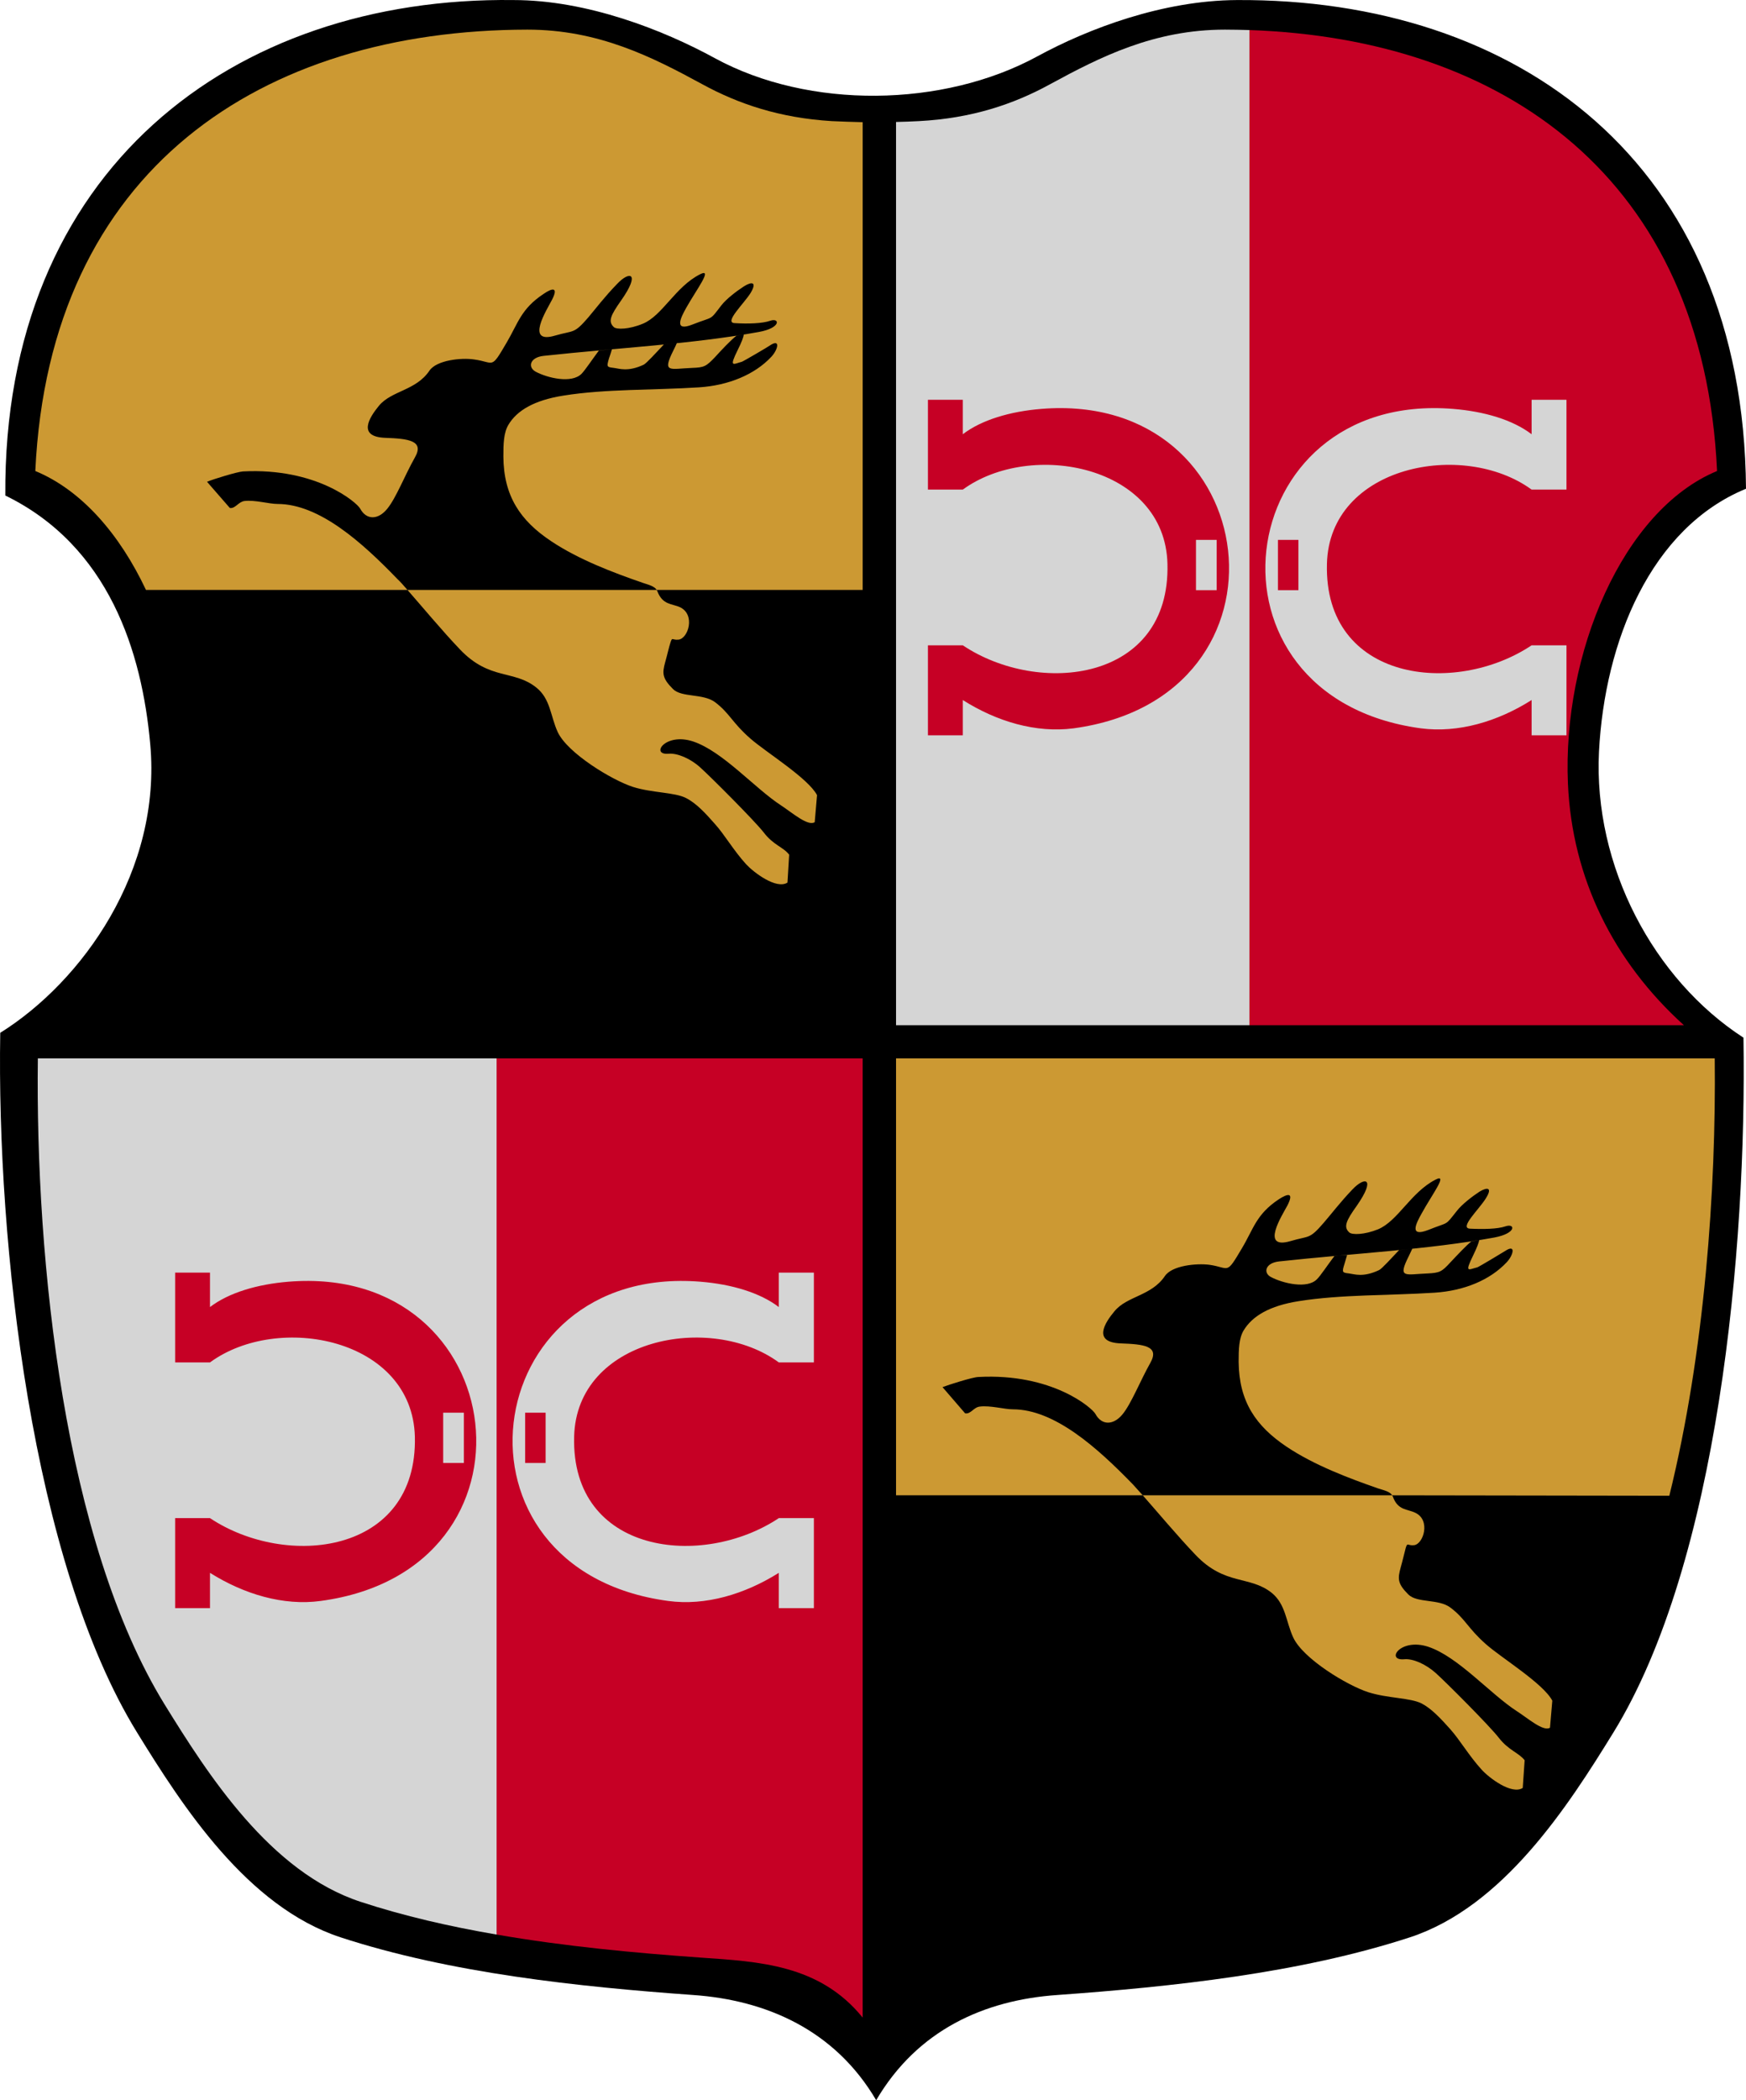 <?xml version="1.0" encoding="ISO-8859-1" standalone="yes"?>
<svg width="595.164" height="715.699">
  <defs> 
    <marker id="ArrowEnd" viewBox="0 0 10 10" refX="0" refY="5" 
     markerUnits="strokeWidth" 
     markerWidth="4" 
     markerHeight="3" 
     orient="auto"> 
        <path d="M 0 0 L 10 5 L 0 10 z" /> 
    </marker>
    <marker id="ArrowStart" viewBox="0 0 10 10" refX="10" refY="5" 
     markerUnits="strokeWidth" 
     markerWidth="4" 
     markerHeight="3" 
     orient="auto"> 
        <path d="M 10 0 L 0 5 L 10 10 z" /> 
    </marker> </defs>
<g>
</g>
<g>
<g>
<path style="stroke:none; fill-rule:evenodd; fill:#000000" d="M 243.66 19.819C 226.02 10.171 200.1 0.019 175.044 0.019C 79.356 -1.205 1.02 57.979 1.812 168.859C 37.236 186.139 48.396 222.283 51.204 253.531C 55.164 296.587 28.092 334.459 0.084 351.955C -1.14 423.955 10.884 532.315 46.74 590.419C 62.22 615.547 84.252 649.747 116.076 660.187C 153.516 672.427 197.148 677.035 236.244 679.843C 261.228 681.571 284.628 691.795 298.668 715.699C 312.708 691.795 335.46 681.571 360.444 679.843C 399.468 677.035 443.1 672.427 480.612 660.187C 512.436 649.747 534.468 615.547 549.948 590.419C 585.732 532.315 595.452 425.611 594.3 353.611C 563.628 333.739 543.108 295.075 545.052 256.123C 546.996 218.539 562.692 179.875 595.164 166.555C 594.372 55.027 516.9 -0.557 421.572 0.019C 396.516 0.163 371.244 9.595 353.532 19.243C 321.492 36.667 275.772 37.315 243.66 19.819z"/>
<path style="stroke:none; fill-rule:evenodd; fill:#c60025" d="M 573.996 349.363L 425.892 349.363L 425.892 10.243C 512.508 13.195 580.692 60.643 585.3 160.507C 553.116 173.827 532.524 222.787 534.468 267.139C 535.908 299.251 549.948 327.619 573.996 349.363z"/>
<path style="stroke:none; fill-rule:evenodd; fill:#d5d5d5" d="M 425.892 10.243L 425.892 349.363L 305.436 349.363L 305.436 41.563C 308.1 41.491 310.692 41.419 313.212 41.275C 331.212 40.339 345.54 35.515 357.996 28.675C 375.06 19.387 393.42 10.099 417.54 10.099C 420.348 10.099 423.156 10.171 425.892 10.243z"/>
<path style="stroke:none; fill-rule:evenodd; fill:#c60025" d="M 294.06 360.667L 294.06 687.547C 279.372 669.403 258.564 668.467 238.836 667.099C 216.444 665.515 192.54 663.283 169.284 659.251L 169.284 360.667L 294.06 360.667z"/>
<path style="stroke:none; fill-rule:evenodd; fill:#d5d5d5" d="M 169.284 360.667L 169.284 659.251C 153.3 656.515 137.604 652.915 122.916 648.091C 92.172 638.011 71.004 604.963 56.028 580.699C 21.972 525.259 12.036 430.075 12.9 360.667L 169.284 360.667z"/>
<path style="stroke:none; fill-rule:evenodd; fill:#cc9933" d="M 138.9 201.043C 143.724 206.515 150.636 214.867 156.828 221.347C 166.908 231.931 175.26 228.187 182.82 234.307C 187.644 238.123 187.644 244.099 190.092 249.427C 193.404 256.627 208.596 265.843 215.724 268.147C 222.276 270.235 229.98 269.947 233.868 271.963C 237.396 273.763 240.492 277.147 243.66 280.747C 247.044 284.491 249.996 289.747 254.316 294.499C 256.836 297.235 264.612 303.211 268.428 300.763L 269.004 291.259C 267.06 288.667 263.604 288.019 260.292 283.627C 257.196 279.667 242.076 264.547 238.692 261.523C 235.38 258.499 230.916 256.627 228.036 256.843C 221.484 257.491 226.668 249.499 236.244 252.667C 246.396 256.051 257.196 268.579 266.268 274.483C 270.012 276.931 275.412 281.683 277.716 280.171L 278.508 270.955C 275.412 265.123 261.084 256.339 255.756 251.659C 249.564 246.259 248.772 243.091 243.732 239.275C 239.628 236.251 232.356 237.763 229.404 234.811C 225.66 231.067 225.732 229.411 226.74 225.667C 227.46 223.147 228.036 220.483 228.54 218.971C 229.188 216.883 229.116 218.251 231.348 217.963C 234.588 217.531 237.108 209.539 231.852 206.947C 229.044 205.651 225.876 206.227 224.076 201.475C 224.004 201.331 223.932 201.187 223.86 201.043L 138.9 201.043z"/>
<path style="stroke:none; fill-rule:evenodd; fill:#cc9933" d="M 389.532 509.563C 394.428 515.107 401.34 523.387 407.532 529.867C 417.612 540.451 425.964 536.779 433.524 542.827C 438.276 546.715 438.348 552.619 440.796 557.947C 444.108 565.219 459.228 574.363 466.428 576.667C 472.98 578.755 480.684 578.539 484.572 580.483C 488.028 582.283 491.196 585.739 494.364 589.267C 497.748 593.083 500.7 598.267 505.02 603.019C 507.468 605.755 515.244 611.731 519.06 609.283L 519.708 599.851C 517.692 597.259 514.308 596.539 510.924 592.219C 507.828 588.187 492.708 573.067 489.396 570.115C 486.012 567.091 481.62 565.147 478.668 565.435C 472.188 566.011 477.3 558.019 486.876 561.187C 497.028 564.571 507.9 577.171 516.972 583.075C 520.716 585.451 526.044 590.203 528.348 588.763L 529.14 579.547C 526.044 573.643 511.716 564.931 506.46 560.251C 500.268 554.779 499.476 551.611 494.364 547.795C 490.332 544.771 483.06 546.355 480.036 543.331C 476.292 539.587 476.436 537.931 477.444 534.187C 478.164 531.667 478.74 529.075 479.172 527.491C 479.82 525.403 479.82 526.843 482.052 526.555C 485.22 526.123 487.74 518.059 482.484 515.539C 479.748 514.171 476.508 514.819 474.78 509.995C 474.708 509.851 474.636 509.707 474.564 509.563L 389.532 509.563z"/>
<path style="stroke:none; fill-rule:evenodd; fill:#c60025" d="M 59.7 517.339L 71.58 517.339C 97.644 534.691 142.356 529.723 141.42 489.619C 140.556 456.067 94.836 447.211 71.58 464.275L 59.7 464.275L 59.7 433.675L 71.58 433.675L 71.58 445.411C 77.988 440.515 87.708 437.635 98.364 436.771C 174.828 430.579 187.932 534.979 109.308 545.563C 96.564 547.291 83.172 543.259 71.58 535.987L 71.58 548.011L 59.7 548.011L 59.7 517.339z"/>
<path style="stroke:none; fill-rule:evenodd; fill:#d5d5d5" d="M 151.068 498.547L 158.124 498.547L 158.124 481.411L 151.068 481.411L 151.068 498.547z"/>
<path style="stroke:none; fill-rule:evenodd; fill:#d5d5d5" d="M 277.428 517.339L 265.476 517.339C 239.412 534.691 194.7 529.723 195.708 489.619C 196.5 456.067 242.22 447.211 265.476 464.275L 277.428 464.275L 277.428 433.675L 265.476 433.675L 265.476 445.411C 259.068 440.515 249.42 437.635 238.764 436.771C 162.228 430.579 149.124 534.979 227.748 545.563C 240.492 547.291 253.884 543.259 265.476 535.987L 265.476 548.011L 277.428 548.011L 277.428 517.339z"/>
<path style="stroke:none; fill-rule:evenodd; fill:#c60025" d="M 179.004 498.547L 185.988 498.547L 185.988 481.411L 179.004 481.411L 179.004 498.547z"/>
<path style="stroke:none; fill-rule:evenodd; fill:#c60025" d="M 316.308 219.907L 328.188 219.907C 354.252 237.331 398.964 232.291 397.956 192.187C 397.164 158.635 351.444 149.851 328.188 166.843L 316.308 166.843L 316.308 136.243L 328.188 136.243L 328.188 147.979C 334.596 143.083 344.316 140.203 354.972 139.339C 431.436 133.147 444.54 237.547 365.916 248.203C 353.172 249.859 339.78 245.899 328.188 238.555L 328.188 250.579L 316.308 250.579L 316.308 219.907z"/>
<path style="stroke:none; fill-rule:evenodd; fill:#d5d5d5" d="M 407.676 201.115L 414.732 201.115L 414.732 183.979L 407.676 183.979L 407.676 201.115z"/>
<path style="stroke:none; fill-rule:evenodd; fill:#d5d5d5" d="M 533.964 219.907L 522.084 219.907C 496.02 237.331 451.308 232.291 452.316 192.187C 453.108 158.635 498.828 149.851 522.084 166.843L 533.964 166.843L 533.964 136.243L 522.084 136.243L 522.084 147.979C 515.676 143.083 506.028 140.203 495.3 139.339C 418.836 133.147 405.732 237.547 484.356 248.203C 497.1 249.859 510.492 245.899 522.084 238.555L 522.084 250.579L 533.964 250.579L 533.964 219.907z"/>
<path style="stroke:none; fill-rule:evenodd; fill:#c60025" d="M 435.612 201.115L 442.596 201.115L 442.596 183.979L 435.612 183.979L 435.612 201.115z"/>
<path style="stroke:none; fill-rule:evenodd; fill:#cc9933" d="M 294.06 41.635L 294.06 201.043L 223.86 201.043C 223.068 199.747 220.98 199.243 219.252 198.667C 209.028 195.139 197.22 190.675 187.86 184.411C 177.348 177.427 171.66 169.003 171.588 155.539C 171.588 151.363 171.66 147.475 173.316 144.739C 176.196 139.915 182.028 136.387 192.108 134.803C 206.58 132.499 222.564 133.003 238.332 131.995C 248.268 131.347 257.268 127.675 262.956 121.555C 265.188 119.179 266.196 115.147 262.308 117.811C 261.732 118.243 253.38 123.139 252.876 123.283C 249.924 124.075 248.412 125.443 251.508 119.179C 252.804 116.587 253.452 114.859 253.524 113.995L 251.004 114.427C 248.916 116.083 246.036 119.179 243.732 121.699C 240.708 124.867 240.06 125.227 235.956 125.371C 228.324 125.659 225.588 127.315 229.548 119.395C 229.98 118.531 230.412 117.667 230.7 116.947L 226.308 117.379C 223.5 120.331 220.404 123.787 219.396 124.291C 213.996 126.811 211.044 125.587 209.244 125.371C 206.868 125.083 206.724 125.083 207.588 122.131C 207.948 121.051 208.38 119.827 208.596 119.035L 204.132 119.467C 201.828 122.563 199.38 126.235 198.228 127.387C 194.844 130.771 186.636 128.827 182.604 126.667C 179.796 125.155 180.588 121.771 185.34 121.267C 211.26 118.459 235.668 117.307 258.636 113.131C 266.34 111.763 265.836 108.163 262.524 109.315C 259.86 110.251 254.892 110.395 250.428 110.107C 246.684 109.963 253.524 103.555 255.828 99.883C 258.132 96.067 256.332 95.851 253.596 97.579C 251.148 99.163 247.62 101.827 245.892 104.059C 241.716 109.459 243.516 107.659 236.172 110.539C 229.548 113.203 231.996 108.307 233.94 104.851C 237.468 98.587 243.156 91.171 238.62 93.475C 230.196 97.723 225.804 107.587 219.108 110.323C 214.428 112.267 210.18 112.339 209.244 111.475C 207.156 109.531 208.164 107.443 211.764 102.331C 218.388 92.899 214.644 92.179 210.324 96.787C 206.004 101.251 203.268 104.923 200.532 108.163C 195.564 113.923 195.708 112.483 189.228 114.355C 178.788 117.451 186.492 105.427 188.148 102.187C 190.452 97.723 188.292 98.083 185.268 100.171C 177.564 105.283 176.628 110.107 172.668 116.803C 167.196 126.163 168.636 123.427 161.58 122.491C 157.26 121.843 148.836 122.707 146.388 126.307C 141.78 133.147 133.5 133.075 129.18 138.259C 125.868 142.291 121.692 148.843 131.34 149.203C 139.188 149.491 144.732 150.139 141.42 155.899C 137.964 162.019 135.012 169.723 131.988 173.395C 128.82 177.283 124.86 177.211 122.772 173.323C 121.62 171.235 107.94 159.355 82.812 160.651C 80.796 160.795 72.588 163.315 70.572 164.179L 78.348 173.107C 80.22 173.395 81.228 171.019 83.316 170.731C 86.916 170.299 91.668 171.739 94.62 171.739C 108.876 171.739 123.492 184.915 135.444 197.299C 136.452 198.235 137.604 199.531 138.9 201.043L 49.764 201.043C 40.836 182.107 27.876 167.059 12.036 160.507C 16.86 57.475 89.292 10.243 179.796 10.099C 203.988 10.099 222.276 19.387 239.34 28.675C 251.724 35.443 265.836 40.195 283.548 41.275C 286.932 41.419 290.46 41.563 294.06 41.635z"/>
<path style="stroke:none; fill-rule:evenodd; fill:#cc9933" d="M 569.028 509.707L 474.564 509.563C 473.772 508.267 471.684 507.835 469.884 507.259C 459.732 503.731 447.924 499.267 438.564 493.003C 428.052 485.947 422.364 477.595 422.22 464.131C 422.22 459.883 422.292 456.067 423.948 453.331C 426.9 448.507 432.66 444.979 442.74 443.395C 457.212 441.091 473.268 441.523 489.036 440.515C 498.972 439.867 507.9 436.267 513.66 430.075C 515.82 427.771 516.9 423.739 513.012 426.331C 512.364 426.763 504.084 431.731 503.58 431.875C 500.556 432.595 499.116 434.035 502.212 427.699C 503.436 425.179 504.084 423.451 504.228 422.587L 501.636 422.947C 499.62 424.603 496.74 427.699 494.364 430.219C 491.412 433.459 490.692 433.747 486.588 433.963C 478.956 434.251 476.292 435.835 480.252 427.987C 480.684 427.051 481.116 426.187 481.404 425.539L 476.94 425.971C 474.132 428.923 471.108 432.307 470.1 432.811C 464.628 435.403 461.676 434.179 459.876 433.963C 457.572 433.675 457.356 433.675 458.292 430.723C 458.58 429.643 459.012 428.419 459.228 427.555L 454.836 428.059C 452.532 431.083 450.084 434.827 448.86 435.979C 445.548 439.291 437.34 437.347 433.236 435.187C 430.5 433.747 431.292 430.363 436.044 429.859C 461.964 427.051 486.3 425.899 509.34 421.723C 517.044 420.283 516.54 416.755 513.156 417.907C 510.492 418.843 505.524 418.915 501.06 418.699C 497.316 418.483 504.156 412.147 506.46 408.403C 508.836 404.659 507.036 404.443 504.3 406.099C 501.78 407.755 498.324 410.419 496.596 412.651C 492.348 417.979 494.22 416.179 486.876 419.131C 480.18 421.723 482.7 416.899 484.644 413.443C 488.1 407.107 493.788 399.691 489.324 401.995C 480.9 406.315 476.508 416.107 469.74 418.915C 465.132 420.787 460.884 420.859 459.948 419.995C 457.86 418.123 458.868 415.963 462.468 410.923C 469.092 401.419 465.348 400.771 461.028 405.307C 456.708 409.843 453.972 413.515 451.164 416.755C 446.196 422.515 446.34 421.003 439.86 422.947C 429.42 425.971 437.124 414.019 438.852 410.779C 441.156 406.243 438.996 406.675 435.9 408.691C 428.196 413.803 427.332 418.699 423.372 425.323C 417.828 434.683 419.268 432.019 412.284 431.011C 407.892 430.435 399.54 431.227 397.092 434.827C 392.484 441.667 384.204 441.595 379.884 446.851C 376.572 450.811 372.324 457.435 382.044 457.795C 389.892 458.083 395.364 458.659 392.124 464.419C 388.668 470.539 385.644 478.315 382.62 481.987C 379.452 485.803 375.492 485.731 373.404 481.843C 372.252 479.755 358.644 467.875 333.444 469.243C 331.5 469.315 323.292 471.907 321.276 472.699L 328.98 481.627C 330.924 481.987 331.86 479.539 334.02 479.323C 337.62 478.891 342.372 480.259 345.252 480.259C 359.508 480.259 374.124 493.435 386.148 505.819C 387.084 506.827 388.236 508.123 389.532 509.563L 305.436 509.563L 305.436 360.667L 584.508 360.667C 585.012 405.451 581.052 461.035 569.028 509.707z"/>
</g>
</g>
</svg>